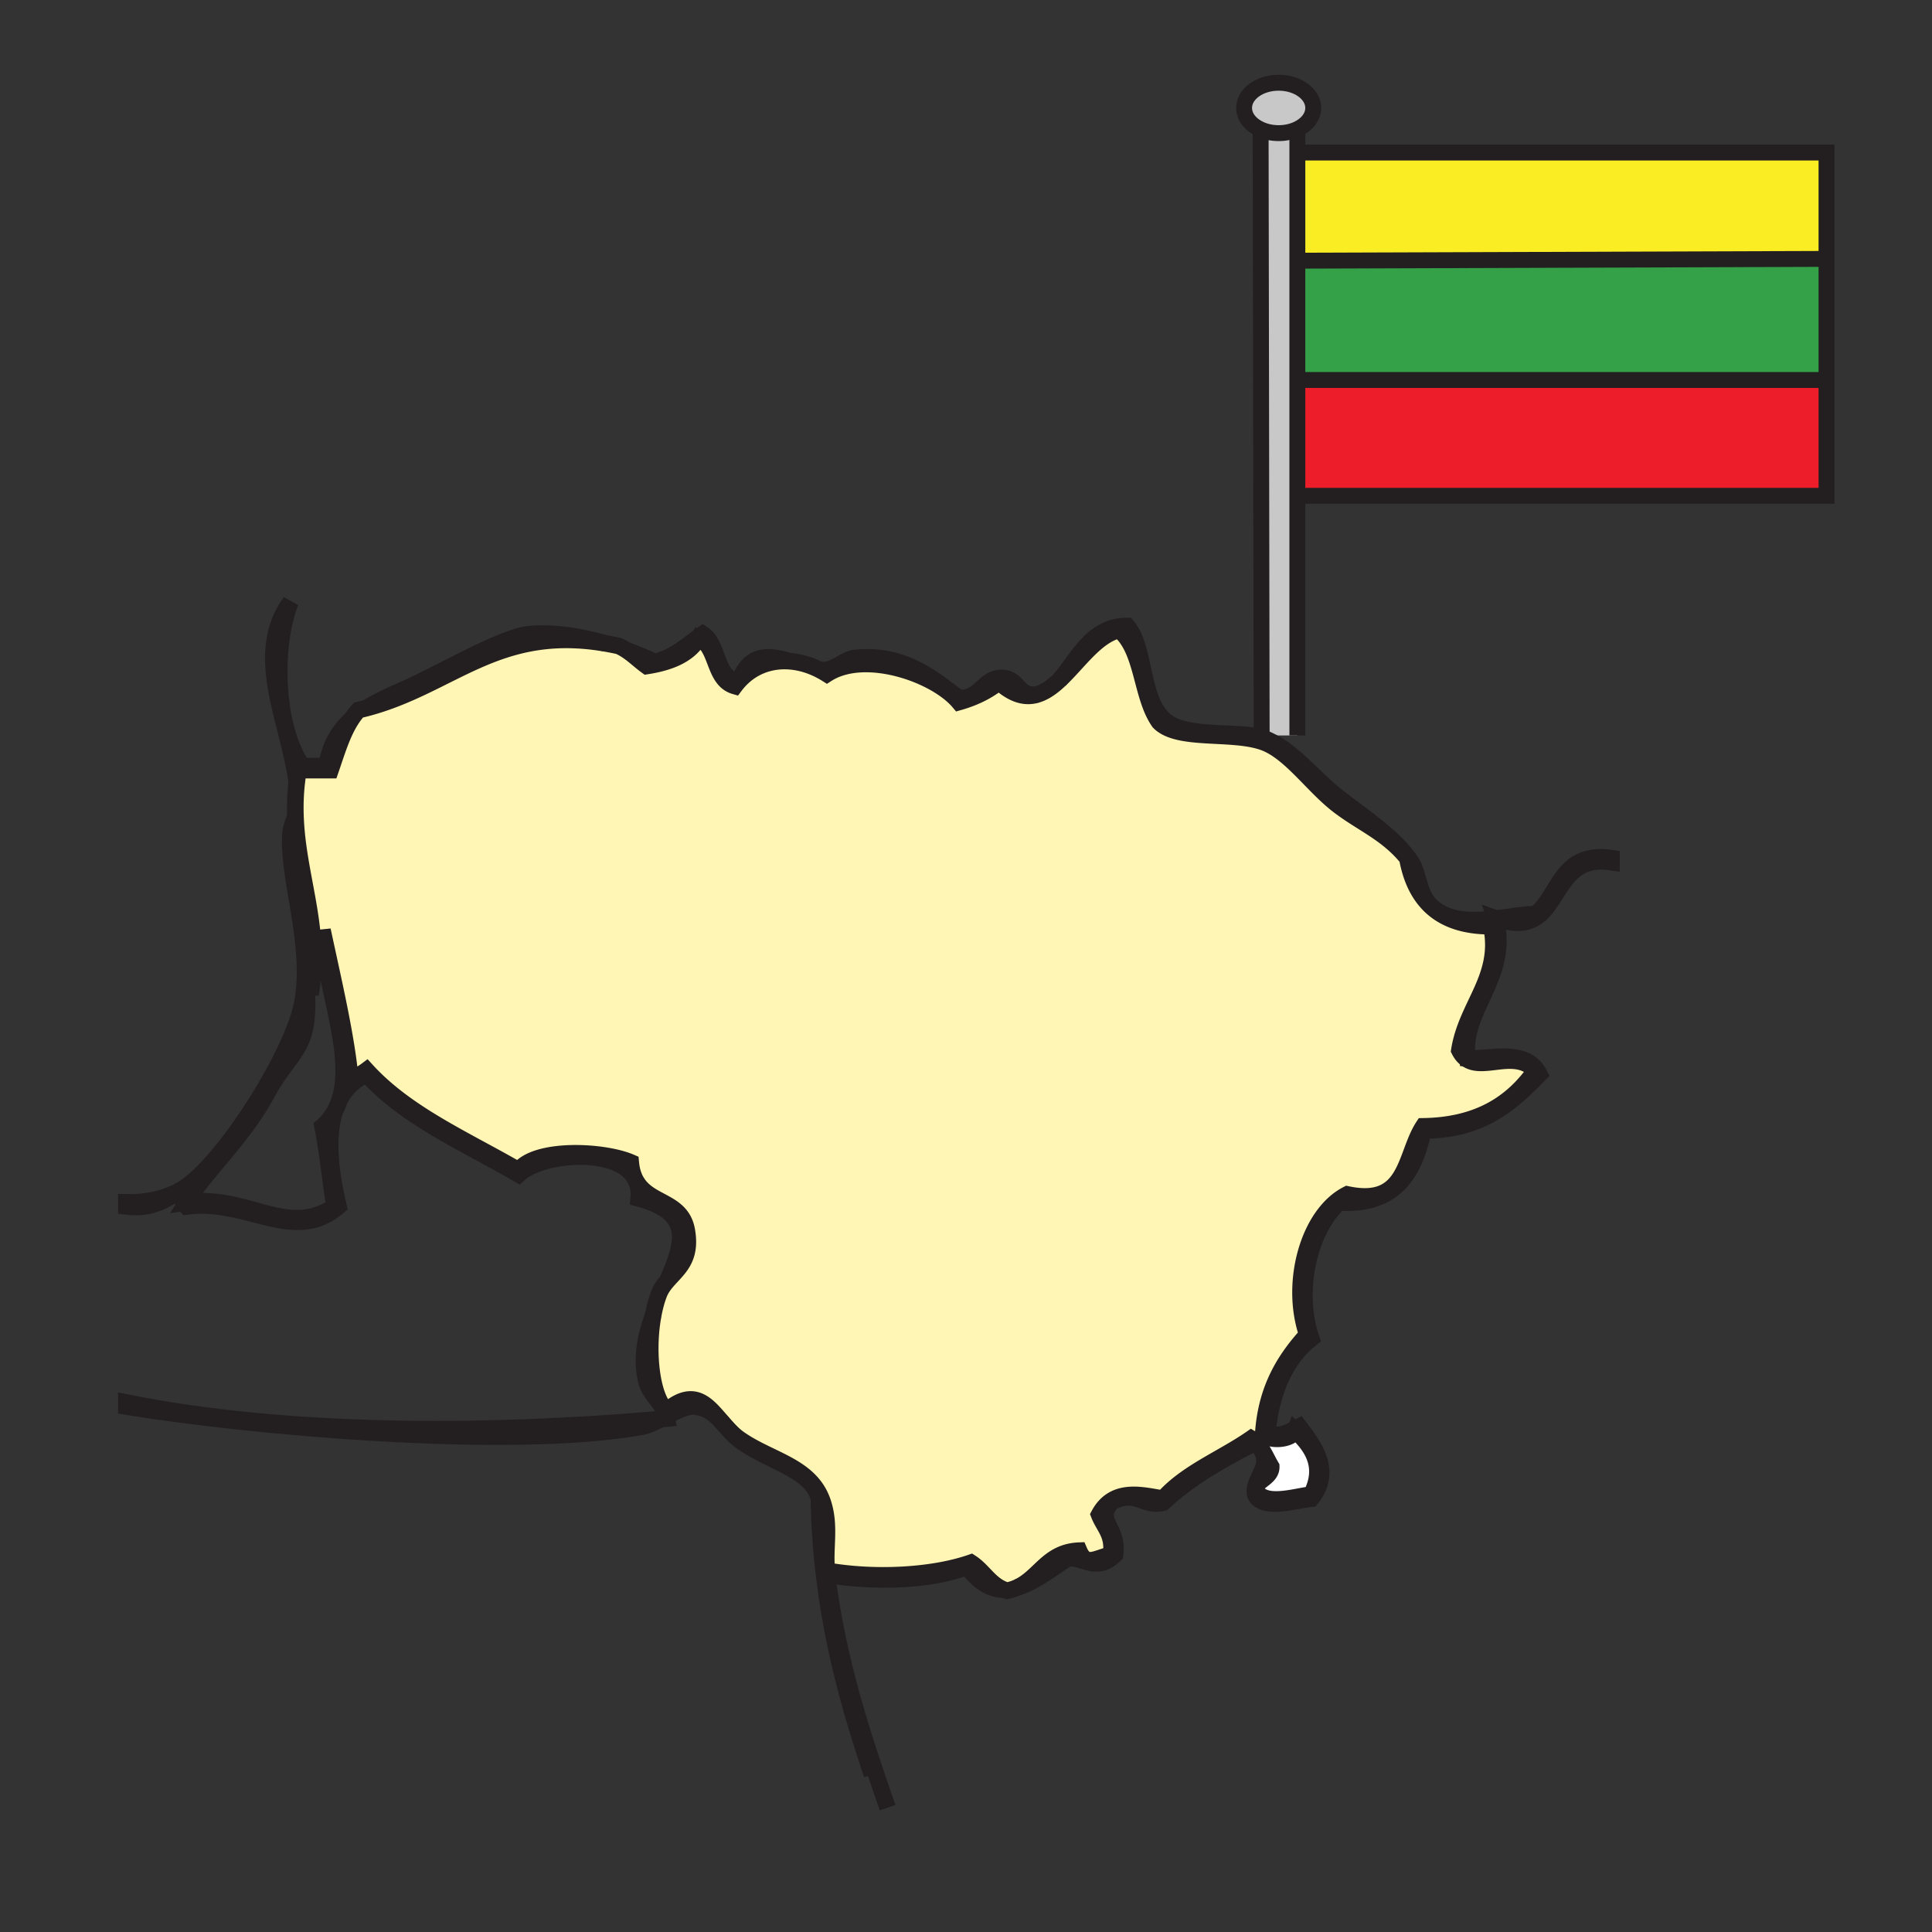 <svg xmlns="http://www.w3.org/2000/svg" width="850.89" height="850.89" viewBox="0 0 850.89 850.89" overflow="visible"><rect x="0" y="0" width="850.89" height="850.89" fill="#333333" stroke="none"/><path fill="#fbed24" d="M804.43 67.19v46.83h-.07l-231.57.79-.43-47.62z"/><path fill="#34a047" d="M804.43 114.02v53.33H573.28l-.49-52.54 231.57-.79z"/><path fill="#ed1e29" d="M573.52 167.35h230.91v51.01H573.75l-.47-51.01z"/><path d="M676.22 402.63c10.88-8.52 10.891-27.9 33.5-24.68v1.76c-29.689-4.53-20.069 35.59-50.71 24.83 6.26-.77 12.29-1.9 17.21-1.91zM659.01 404.54c-.12.01-.25.03-.37.04-.01-.06-.02-.12-.04-.18.14.05.27.1.41.14z"/><path d="M570.45 630.06c7.6 7.021 13.41 15.891 7.05 28.21-5.95.591-17.77 4.461-22.92 0-1.28-1.409-1.6-2.5-1.35-3.439.739-2.88 6.779-4.311 6.64-8.9-1.561-2.63-2.811-5.55-4.5-8.05-1.16-1.72-2.521-3.229-4.32-4.3l5.29-1.76c3.27 3.059 12.64 2.279 14.11-1.761z" fill="#fff"/><path d="M555.21 57.01c-4.37-1.94-7.29-5.46-7.29-9.47 0-6.13 6.82-11.1 15.22-11.1 8.41 0 15.23 4.97 15.23 11.1 0 3.92-2.79 7.36-6.99 9.33-2.38 1.12-5.2 1.77-8.24 1.77-2.9 0-5.62-.6-7.93-1.63z" fill="#c8c8c8"/><path d="M563.14 58.64c3.04 0 5.86-.65 8.24-1.77v267.04h-15.72l-.45-266.9c2.31 1.03 5.03 1.63 7.93 1.63z" fill="#c8c8c8"/><path d="M559.87 645.93c.14 4.59-5.9 6.021-6.64 8.9l-.32-.08c1.24-5.46 6.81-10.04 2.22-16.71l.24-.16c1.69 2.5 2.94 5.42 4.5 8.05z"/><path d="M558.1 631.82c6.9 1.029 10.24-1.521 14.11-3.53 6.83 8.97 14.8 19.75 5.29 31.74-6.32.62-21.59 5.439-24.68-1.761-.24-1.229-.17-2.39.09-3.52l.32.08c-.25.939.069 2.03 1.35 3.439 5.15 4.461 16.97.591 22.92 0 6.36-12.319.55-21.189-7.05-28.21-1.47 4.04-10.84 4.82-14.11 1.761 1.22-19.94 9.32-32.99 19.391-44.07-7.82-22.71.5-52.95 17.64-61.71 26.83 5.68 25.149-17.15 33.49-29.97 24.3-.38 39.18-10.19 49.359-24.681-10.75-10.84-27.1 3.92-33.489-8.819 3.149-19.96 18.77-32.17 14.1-54.65-12.16.06-21-3.18-27.09-9.18l.13-.13c.17.17.34.34.52.5 7.591 6.89 18.2 6.68 28.25 5.47 6.69 25.99-15.399 40.08-12.39 61.52 9.73.66 25.75-4.81 31.74 7.051-12.431 12.84-25.7 24.84-51.13 24.68-3.96 18.96-12.591 33.25-37.021 31.74-12.97 11.55-19.68 38.64-12.34 59.939-11.46 9.111-17.72 23.411-19.4 42.311z"/><path d="M510.5 318.01c-8.05-11.34-6.97-31.81-17.63-40.55-10.18 2.39-17.94 14.33-26.32 22.13 7.87-8.9 14.021-23.93 29.851-23.89 8.55 9.86 5.529 33.57 17.63 42.31 9.899 7.15 32.609 3.63 42.31 7.05 12.37 4.36 21.54 17.22 33.5 26.45 11.8 9.1 24.97 17.7 31.73 28.2 3.33 5.17 3.13 13.67 8.3 18.9l-.13.13c-5.17-5.07-8.37-12.12-9.931-20.79-8.93-10.99-19.529-15.04-29.97-22.92-11.66-8.79-21.58-24-33.5-28.21-13.9-4.9-37.54-.31-45.84-8.81zM489.35 684.71c1.24-8.89-3.17-12.11-5.29-17.63 6.58-12.24 19.431-8.4 28.21-7.05 10.211-11.53 25.931-17.55 38.78-26.45 1.8 1.07 3.16 2.58 4.32 4.3l-.24.16c-.59-.86-1.35-1.76-2.31-2.69-14.771 7.57-29.061 15.61-40.551 26.44-8.789 2.31-12.029-6.25-22.92 0-6.89 8.33 3.311 10.62 1.761 22.92-8.66 8.36-14.29.34-21.15 1.76-7.57 5.011-14.91 10.67-22.14 12.761 10.149-4.41 13.41-15.73 27.42-16.28 3.05 7.109 7.02 3.439 14.11 1.759z"/><path d="M466.55 299.59c-2.64 2.98-5.47 5.28-8.93 6.08-.19.04-.38.08-.561.11 3.341-1.08 6.461-3.36 9.491-6.19zM447.82 699.23c-1.311.59-2.73 1.05-4.311 1.35-.52-.15-1.01-.32-1.479-.5 1.93.03 3.86-.28 5.79-.85z" fill="#fff"/><path d="M422.35 307.43c9.93.42 10.58-9.33 19.4-8.81 7.23.41 6.65 8.82 15.31 7.16-5.02 1.65-10.55.58-17.079-5.4-4.87 3.94-10.761 6.86-17.63 8.81-10.3-12.25-41.41-23.13-58.17-12.34-1.14-.72-2.29-1.36-3.45-1.94.57.08 1.13.14 1.68.18 5.07.33 9.36-4.77 14.11-5.29 21.949-2.4 35.479 10.07 45.829 17.63z"/><path d="M360.72 294.9c-4.07-.6-8.59-2.34-13.05-3.69 4.3.3 8.73 1.53 13.05 3.69z" fill="#fff"/><path d="M347.67 291.21c-8.35-.6-16.26 2.28-22.05 8.55 4.62-12.33 13.23-11.22 22.05-8.55z"/><path d="M325.62 299.76c-.08.2-.16.41-.23.62-.09-.02-.19-.03-.28-.06.16-.19.33-.38.51-.56z" fill="#fff"/><path d="M427.64 688.24c5.311 3.43 8.141 9.35 14.391 11.84-5.41-.08-10.78-2.84-16.15-10.08-16.07 6.55-42.23 6.84-61.7 3.53 4.86 38.239 15.59 70.63 26.74 102.6l-6.88-14.57c-12.16-36.149-22.49-74.13-23.39-121.529-2.92-12.32-20.18-15.55-33.5-24.681-3.31-2.27-5.65-5-7.9-7.56l.01-.01c1.89 2.14 3.88 4.2 6.13 5.8 13.71 9.75 31.65 11.84 37.02 28.21 3.46 10.55.64 20.1 1.77 29.97 20.349 3.59 45.989 2.53 63.459-3.52zM293.66 624.77c-.86.08-1.72.15-2.58.23.77-.41 1.56-.82 2.35-1.23.09.32.16.66.23 1zM291.61 618.92c.63.94 1.32 1.72 2.05 2.32 12.77-10.78 18.45-1.57 25.6 6.54l-.01.01c-3.52-3.99-6.81-7.56-13.25-8.31-3.28-.381-7.99 1.93-12.57 4.289-.47-1.789-1.23-3.279-2.12-4.649l.3-.2z"/><path d="M290.13 570.12c.87-2.34 2.23-4.22 3.76-5.98-2.04 4.71-4.29 9.7-6.17 14.88.59-3.16 1.39-6.17 2.41-8.9z" fill="#fff"/><path d="M287.72 579.02c-2.77 14.591-1.15 32.351 3.89 39.9l-.3.2c-2.19-3.37-5.16-5.97-6.47-10.22-2.72-10.31-.55-20.42 2.88-29.88zM288.37 291.56c8.97-2.19 14.57-7.76 21.15-12.34 7.35 4.89 5.31 19.15 15.59 21.1-.51.58-1.01 1.19-1.48 1.82-9.57-2.77-7.43-17.25-15.87-21.15-4.33 7.42-12.75 10.75-22.92 12.34-3.07-2.22-5.72-4.86-8.92-6.95 4.42 1.6 8.62 3.37 12.45 5.18zM293.89 564.14c7.18-16.59 11.65-29.81-12.58-36.34.28-2.84-.1-5.3-1-7.42 5.89 10.021 19.84 8.38 22.16 21.53 2.23 12.6-3.91 16.82-8.58 22.23z"/><path d="M279.42 518.66c.34.55.64 1.12.89 1.72-.33-.54-.63-1.11-.89-1.72zM272.5 284.51c1.23.54 2.35 1.18 3.42 1.87-3.04-1.1-6.18-2.13-9.39-3.04 1.94.33 3.93.72 5.97 1.17z" fill="#fff"/><path d="M177.3 303.9c16.88-7.33 43.96-23.72 56.41-24.68 10.49-.8 22 1.02 32.82 4.12-47.72-8.14-67.66 18.68-105.17 28.54 4.61-2.89 9.97-5.39 15.94-7.98z"/><path d="M157.91 312.72c1.17-.27 2.32-.55 3.45-.84-2.38 1.48-4.56 3.06-6.52 4.82.93-1.42 1.94-2.76 3.07-3.98zM147.53 489.18c.56-1.72 1.25-3.35 2.07-4.88-.55 1.7-1.23 3.33-2.07 4.88z" fill="#fff"/><path d="M228.42 515.46c7.51-10.1 37.3-8.729 49.37-3.52.24 2.659.81 4.869 1.63 6.72-8.44-13.76-41.52-10.49-51-1.43-23.4-13.631-49.4-24.65-66.99-44.08-5.44 2.52-9.28 6.34-11.83 11.149 6.09-19.21-5.48-47.689-7.32-69.02-.17-1.93-.25-3.8-.24-5.6 4.48 21.05 11.02 48.57 12.34 67 1.73-2.39 4.7-3.52 7.05-5.29 17.66 19.361 43.55 30.501 66.99 44.071z"/><path d="M137.51 411.03c-1.71-17.34-6.74-33.35-7.38-51.53.75-2 1.38-3.99 1.33-6.23-.07-2.92-.34-5.87-.75-8.84.2-1.73.45-3.48.75-5.26h14.1c2.72-7.86 5.1-16.07 9.28-22.47 1.96-1.76 4.14-3.34 6.52-4.82 37.51-9.86 57.45-36.68 105.17-28.54 3.21.91 6.35 1.94 9.39 3.04 3.2 2.09 5.85 4.73 8.92 6.95 10.17-1.59 18.59-4.92 22.92-12.34 8.44 3.9 6.3 18.38 15.87 21.15.47-.63.97-1.24 1.48-1.82.09.03.19.04.28.06.07-.21.15-.42.23-.62 5.79-6.27 13.7-9.15 22.05-8.55 4.46 1.35 8.98 3.09 13.05 3.69.01 0 .01.01.01.01 1.16.58 2.31 1.22 3.45 1.94 16.76-10.79 47.87.09 58.17 12.34 6.87-1.95 12.76-4.87 17.63-8.81 6.529 5.98 12.06 7.05 17.079 5.4.181-.03.37-.07.561-.11 3.46-.8 6.29-3.1 8.93-6.08 8.38-7.8 16.141-19.74 26.32-22.13 10.66 8.74 9.58 29.21 17.63 40.55 8.3 8.5 31.94 3.91 45.84 8.81 11.92 4.21 21.84 19.42 33.5 28.21 10.44 7.88 21.04 11.93 29.97 22.92 1.561 8.67 4.761 15.72 9.931 20.79 6.09 6 14.93 9.24 27.09 9.18 4.67 22.48-10.95 34.69-14.1 54.65 6.39 12.739 22.739-2.021 33.489 8.819-10.18 14.49-25.06 24.301-49.359 24.681-8.341 12.819-6.66 35.649-33.49 29.97-17.14 8.76-25.46 39-17.64 61.71-10.07 11.08-18.171 24.13-19.391 44.07l-5.29 1.76c-12.85 8.9-28.569 14.92-38.78 26.45-8.779-1.351-21.63-5.19-28.21 7.05 2.12 5.52 6.53 8.74 5.29 17.63-7.09 1.68-11.06 5.35-14.109-1.76-14.01.55-17.271 11.87-27.42 16.28-1.931.569-3.86.88-5.79.85-6.25-2.49-9.08-8.41-14.391-11.84-17.47 6.05-43.11 7.109-63.459 3.52-1.13-9.87 1.69-19.42-1.77-29.97-5.37-16.37-23.31-18.46-37.02-28.21-2.25-1.6-4.24-3.66-6.13-5.8-7.15-8.11-12.83-17.32-25.6-6.54-.73-.601-1.42-1.38-2.05-2.32-5.04-7.55-6.66-25.31-3.89-39.9 1.88-5.18 4.13-10.17 6.17-14.88 4.67-5.409 10.81-9.63 8.58-22.229-2.32-13.15-16.27-11.51-22.16-21.53-.25-.6-.55-1.17-.89-1.72-.82-1.851-1.39-4.061-1.63-6.72-12.07-5.21-41.86-6.58-49.37 3.52-23.44-13.57-49.33-24.71-66.99-44.07-2.35 1.771-5.32 2.9-7.05 5.29-1.32-18.43-7.86-45.949-12.34-67-.01 1.8.07 3.67.24 5.6l-4.39.42c-.05-.82-.11-1.63-.18-2.44a.03.03 0 0 0 0-.04c-.02-.7-.08-1.41-.19-2.13-.011-.021-.011-.041-.011-.061z" fill="#fff5b4"/><path d="M137.52 411.09c.11.72.17 1.43.19 2.13-.06-.71-.12-1.42-.19-2.13zM137.71 413.26c.07.81.13 1.62.18 2.44.43 7.06.21 14.38-1.14 22.189-1.51-12.719 1.17-18.449.96-24.629z"/><path d="M136.92 408.47c1.8 6.42-1.74 14.01-1.98 22.87l-.65-.01c.87-22.97-7.58-47.21-6.35-63.96.21-2.97 1.29-5.43 2.19-7.87.64 18.18 5.67 34.19 7.38 51.53-.13-.83-.32-1.67-.59-2.56zM145.56 339.17h-14.1c-.3 1.78-.55 3.53-.75 5.26-3.76-27.36-19.53-56.36-2.77-79.31-8.11 20.64-6.27 56.34 5.28 72.28h10.58c1.55-9.28 5.39-15.67 11.04-20.7-4.18 6.4-6.56 14.61-9.28 22.47z"/><path d="M131.46 353.27c.05 2.24-.58 4.23-1.33 6.23-.17-4.84-.03-9.84.58-15.07.41 2.97.68 5.92.75 8.84z" fill="#fff"/><path d="M55.65 617.72c70.07 14.061 156.96 14.08 235.43 7.28-3 1.53-5.82 2.89-8 3.29-58.38 10.61-174.28-.1-227.43-8.81v-1.76zM134.99 434.37c1.89 28.77-6.23 26.7-17.63 47.6-10.54 19.31-26.84 33.89-35.26 47.6 26.63-3.88 44.2 15.91 65.23 1.76-1.89-11.63-3.02-24.01-5.29-35.26a24.584 24.584 0 0 0 5.49-6.891c-3.67 11.181-2.24 26.17 1.56 42.15-19.58 16.88-40-3.53-66.99 0-3.83-3.67.21-5.7 1.76-8.811-1.56.591-3.01 1.29-4.4 2.04l-.15-.27c.97-.55 1.9-1.13 2.79-1.771 18.42-13.149 47.2-59.409 51.12-81.1.6-3.32.93-6.689 1.07-10.09l.65.01c-.03.993-.02 2.003.05 3.033z"/><path d="M79.31 524.29l.15.27c-6.64 3.561-12.2 8.19-23.81 6.771v-1.76c7.43.199 16.47-1.261 23.66-5.281z"/><g fill="none" stroke="#231f20"><path stroke-width="7" d="M572.36 67.19h232.07v151.17H573.75M555.21 57.01c-4.37-1.94-7.29-5.46-7.29-9.47 0-6.13 6.82-11.1 15.22-11.1 8.41 0 15.23 4.97 15.23 11.1 0 3.92-2.79 7.36-6.99 9.33-2.38 1.12-5.2 1.77-8.24 1.77-2.9 0-5.62-.6-7.93-1.63z"/><path stroke-width="7" d="M555.21 56.71v.3l.45 266.9M571.38 56.15V323.91M571.93 114.81h.86l231.57-.79M573.52 167.35h230.04"/><path d="M442.03 700.08c-5.41-.08-10.78-2.84-16.15-10.08-16.07 6.55-42.23 6.84-61.7 3.53 4.86 38.239 15.59 70.63 26.74 102.6M659.01 404.54c-.14-.04-.27-.09-.41-.14.021.06.03.12.04.18 6.69 25.99-15.399 40.08-12.39 61.52 9.73.66 25.75-4.81 31.74 7.051-12.431 12.84-25.7 24.84-51.13 24.68-3.96 18.96-12.591 33.25-37.021 31.74-12.97 11.55-19.68 38.64-12.34 59.939-11.46 9.11-17.72 23.41-19.4 42.311 6.9 1.029 10.24-1.521 14.11-3.53 6.83 8.97 14.8 19.75 5.29 31.74-6.32.62-21.59 5.439-24.68-1.761-.24-1.229-.17-2.39.09-3.52 1.24-5.46 6.81-10.04 2.22-16.71-.59-.86-1.35-1.76-2.31-2.69-14.771 7.57-29.061 15.61-40.551 26.44-8.789 2.31-12.029-6.25-22.92 0-6.89 8.33 3.311 10.62 1.761 22.92-8.66 8.36-14.29.34-21.15 1.76-7.57 5.011-14.91 10.67-22.14 12.761M659.01 404.54c6.26-.77 12.29-1.9 17.21-1.91 10.88-8.52 10.891-27.9 33.5-24.68v1.76c-29.69-4.53-20.07 35.59-50.71 24.83z" stroke-width="7.301"/><path d="M466.55 299.59c7.87-8.9 14.021-23.93 29.851-23.89 8.55 9.86 5.529 33.57 17.63 42.31 9.899 7.15 32.609 3.63 42.31 7.05 12.37 4.36 21.54 17.22 33.5 26.45 11.8 9.1 24.97 17.7 31.73 28.2 3.33 5.17 3.13 13.67 8.3 18.9.17.17.34.34.52.5 7.591 6.89 18.2 6.68 28.25 5.47.12-.01.25-.03.37-.04M360.73 294.91c.57.08 1.13.14 1.68.18 5.07.33 9.36-4.77 14.11-5.29 21.95-2.4 35.48 10.07 45.83 17.63 9.93.42 10.58-9.33 19.4-8.81 7.23.41 6.65 8.82 15.31 7.16M325.62 299.76c4.62-12.33 13.23-11.22 22.05-8.55M275.92 286.38c4.42 1.6 8.62 3.37 12.45 5.18 8.97-2.19 14.57-7.76 21.15-12.34 7.35 4.89 5.31 19.15 15.59 21.1M161.36 311.88c4.61-2.89 9.97-5.39 15.94-7.98 16.88-7.33 43.96-23.72 56.41-24.68 10.49-.8 22 1.02 32.82 4.12M130.71 344.43c-3.76-27.36-19.53-56.36-2.77-79.31-8.11 20.64-6.27 56.34 5.28 72.28h10.58c1.55-9.28 5.39-15.67 11.04-20.7M147.53 489.18c-3.67 11.181-2.24 26.17 1.56 42.15-19.58 16.88-40-3.53-66.99 0-3.83-3.67.21-5.7 1.76-8.811-1.56.591-3.01 1.29-4.4 2.04-6.64 3.561-12.2 8.19-23.81 6.771v-1.76c7.43.199 16.47-1.261 23.66-5.28.97-.55 1.9-1.13 2.79-1.771 18.42-13.149 47.2-59.409 51.12-81.1.6-3.32.93-6.689 1.07-10.09.87-22.97-7.58-47.21-6.35-63.96.21-2.97 1.29-5.43 2.19-7.87M279.42 518.66c-8.44-13.76-41.52-10.49-51-1.43-23.4-13.631-49.4-24.65-66.99-44.08-5.44 2.52-9.28 6.34-11.83 11.149M293.89 564.14c7.18-16.59 11.65-29.81-12.58-36.34.28-2.84-.1-5.3-1-7.42M291.08 625c.86-.08 1.72-.15 2.58-.23-.07-.34-.14-.68-.23-1-.47-1.789-1.23-3.279-2.12-4.649-2.19-3.37-5.16-5.97-6.47-10.22-2.72-10.311-.55-20.42 2.88-29.881M291.08 625c-3 1.53-5.82 2.89-8 3.29-58.38 10.61-174.28-.1-227.43-8.81v-1.761C125.72 631.78 212.61 631.8 291.08 625z" stroke-width="7.301"/><path d="M384.04 781.56c-12.16-36.149-22.49-74.13-23.39-121.529-2.92-12.32-20.18-15.55-33.5-24.681-3.31-2.27-5.65-5-7.9-7.56-3.52-3.99-6.81-7.56-13.25-8.31-3.28-.381-7.99 1.93-12.57 4.289-.79.41-1.58.82-2.35 1.23" stroke-width="7.301"/><path d="M137.51 411.03c-1.71-17.34-6.74-33.35-7.38-51.53-.17-4.84-.03-9.84.58-15.07.2-1.73.45-3.48.75-5.26h14.1c2.72-7.86 5.1-16.07 9.28-22.47.93-1.42 1.94-2.76 3.07-3.98 1.17-.27 2.32-.55 3.45-.84 37.51-9.86 57.45-36.68 105.17-28.54 1.94.33 3.93.72 5.97 1.17 1.23.54 2.35 1.18 3.42 1.87 3.2 2.09 5.85 4.73 8.92 6.95 10.17-1.59 18.59-4.92 22.92-12.34 8.44 3.9 6.3 18.38 15.87 21.15.47-.63.97-1.24 1.48-1.82.16-.19.33-.38.51-.56 5.79-6.27 13.7-9.15 22.05-8.55 4.3.3 8.73 1.53 13.05 3.69.01 0 .01.01.01.01 1.16.58 2.31 1.22 3.45 1.94 16.76-10.79 47.87.09 58.17 12.34 6.87-1.95 12.76-4.87 17.63-8.81 6.529 5.98 12.06 7.05 17.079 5.4 3.341-1.08 6.46-3.36 9.49-6.19 8.38-7.8 16.141-19.74 26.32-22.13 10.66 8.74 9.58 29.21 17.63 40.55 8.3 8.5 31.94 3.91 45.84 8.81 11.92 4.21 21.84 19.42 33.5 28.21 10.44 7.88 21.04 11.93 29.97 22.92 1.561 8.67 4.761 15.72 9.931 20.79 6.09 6 14.93 9.24 27.09 9.18 4.67 22.48-10.95 34.69-14.1 54.65 6.39 12.739 22.739-2.021 33.489 8.819-10.18 14.49-25.06 24.301-49.359 24.681-8.341 12.819-6.66 35.649-33.49 29.97-17.14 8.76-25.46 39-17.64 61.71-10.07 11.08-18.171 24.13-19.391 44.07 3.271 3.06 12.641 2.279 14.11-1.761 7.6 7.021 13.41 15.891 7.05 28.21-5.95.591-17.77 4.461-22.92 0-1.28-1.409-1.6-2.5-1.35-3.439.739-2.88 6.779-4.311 6.64-8.9-1.561-2.63-2.811-5.55-4.5-8.05-1.16-1.72-2.521-3.229-4.32-4.3-12.85 8.9-28.569 14.92-38.78 26.45-8.779-1.351-21.63-5.19-28.21 7.05 2.12 5.52 6.53 8.74 5.29 17.63-7.09 1.68-11.06 5.35-14.109-1.76-14.01.55-17.271 11.87-27.42 16.28-1.311.59-2.73 1.05-4.311 1.35-.52-.15-1.01-.32-1.479-.5-6.25-2.49-9.08-8.41-14.391-11.84-17.47 6.05-43.11 7.109-63.459 3.52-1.13-9.87 1.69-19.42-1.77-29.97-5.37-16.37-23.31-18.46-37.02-28.21-2.25-1.6-4.24-3.66-6.13-5.8-7.15-8.11-12.83-17.32-25.6-6.54-.73-.601-1.42-1.38-2.05-2.32-5.04-7.55-6.66-25.31-3.89-39.9.59-3.159 1.39-6.17 2.41-8.899.87-2.34 2.23-4.22 3.76-5.98 4.67-5.409 10.81-9.63 8.58-22.229-2.32-13.15-16.27-11.51-22.16-21.53-.33-.54-.63-1.11-.89-1.72-.82-1.851-1.39-4.061-1.63-6.72-12.07-5.21-41.86-6.58-49.37 3.52-23.44-13.57-49.33-24.71-66.99-44.07-2.35 1.771-5.32 2.9-7.05 5.29-1.32-18.43-7.86-45.949-12.34-67-.01 1.8.07 3.67.24 5.6 1.84 21.331 13.41 49.81 7.32 69.02-.55 1.7-1.23 3.33-2.07 4.88a24.599 24.599 0 0 1-5.49 6.891c2.27 11.25 3.4 23.63 5.29 35.26-21.03 14.15-38.6-5.64-65.23-1.76 8.42-13.71 24.72-28.29 35.26-47.601 11.4-20.899 19.52-18.83 17.63-47.6-.07-1.03-.08-2.04-.05-3.03.24-8.86 3.78-16.45 1.81-23.42.06.19.12.37.17.55.27.89.46 1.73.6 2.62-.01-.02-.01-.04 0 0 .11.72.17 1.43.19 2.17.01-.01.01-.03 0 0 .21 6.18-2.47 11.91-.96 24.63 1.35-7.81 1.57-15.13 1.14-22.189-.05-.82-.11-1.63-.18-2.44M137.71 413.22c-.06-.71-.12-1.42-.19-2.13" stroke-width="7.301"/></g><path fill="none" d="M.25.25h850.394v850.394H.25z"/></svg>